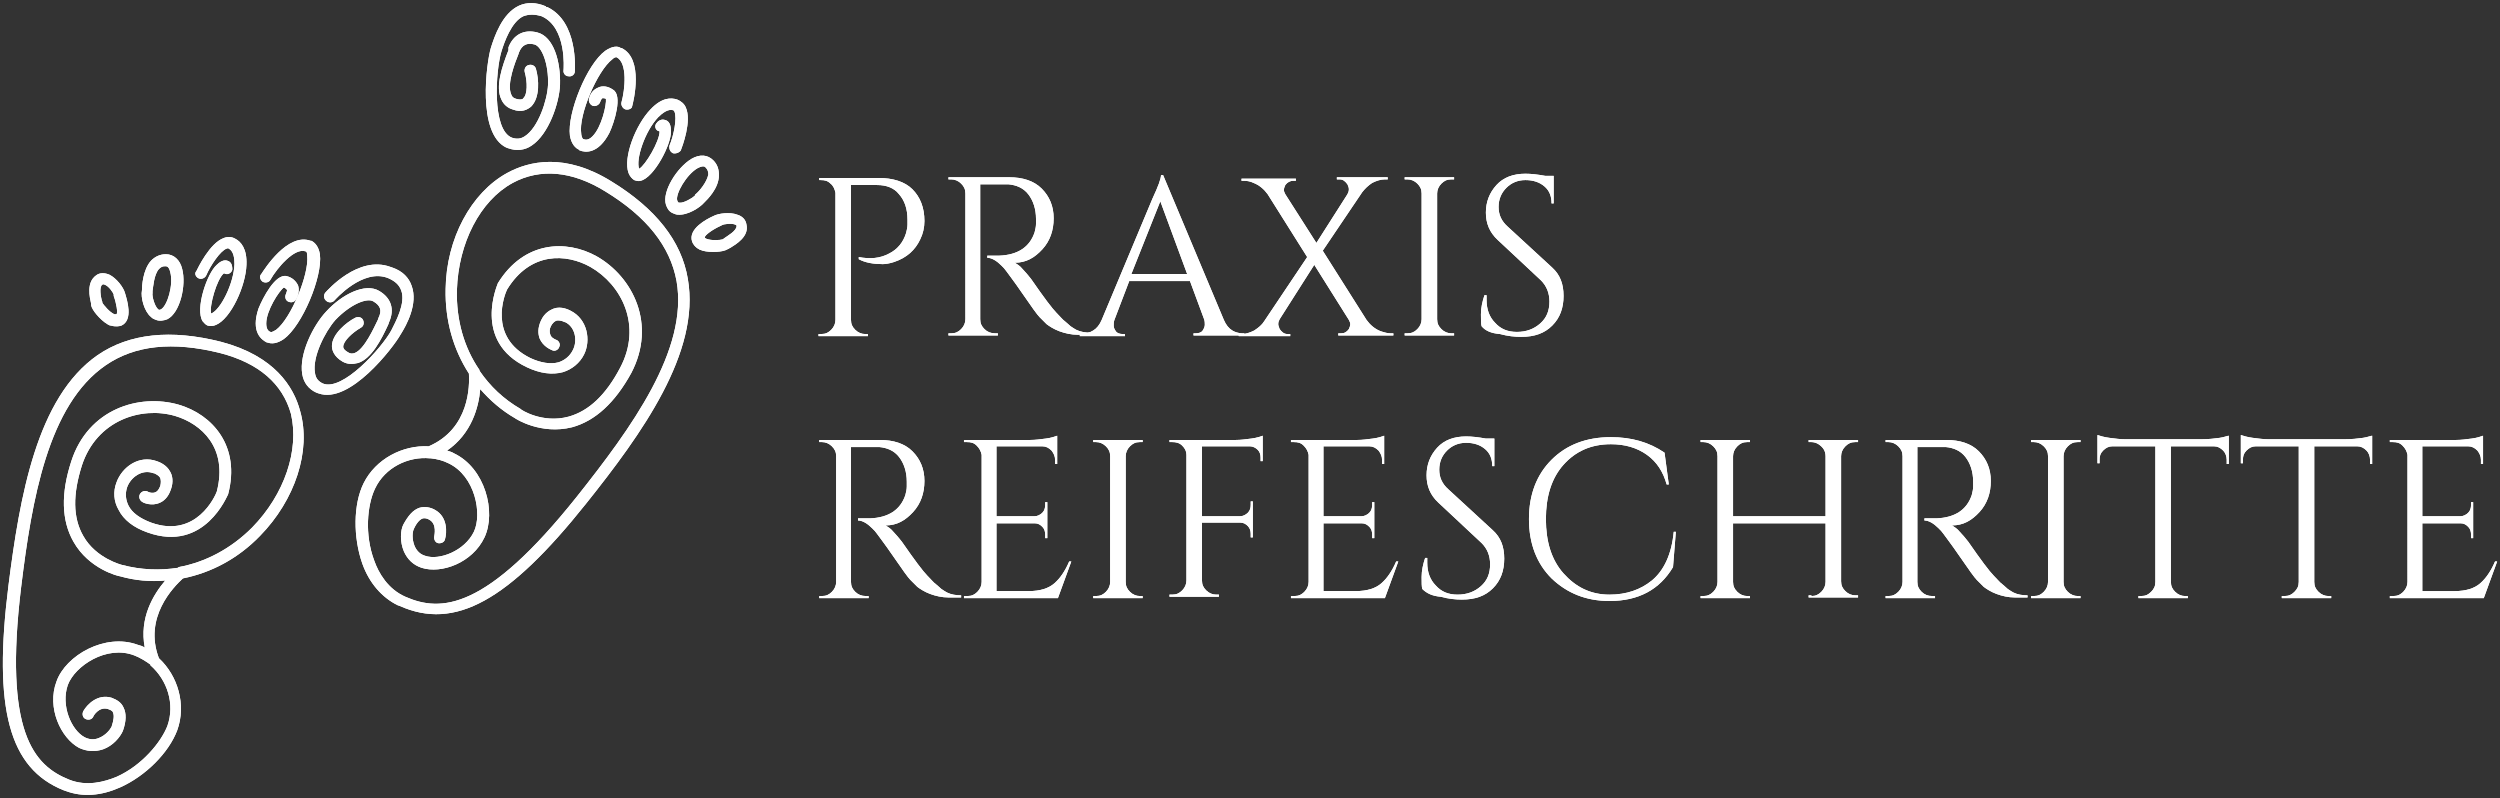 <?xml version="1.0" encoding="utf-8"?>
<!-- Generator: Adobe Illustrator 25.2.0, SVG Export Plug-In . SVG Version: 6.00 Build 0)  -->
<svg version="1.1" id="Ebene_1" xmlns="http://www.w3.org/2000/svg" xmlns:xlink="http://www.w3.org/1999/xlink" x="0px" y="0px"
	 viewBox="0 0 354 113" style="enable-background:new 0 0 354 113;" xml:space="preserve">
<rect x="0" y="0" width="354" height="113" fill="#333333" stroke="none"/>
<style type="text/css">
	.st0{fill:#F6901E;}
	.st1{opacity:0.51;}
	.st2{fill:#990000;}
	.st3{fill:none;stroke:#990000;stroke-miterlimit:10;}
	.st4{fill:#FFE8D2;}
	.st5{fill:none;stroke:#CE6700;stroke-miterlimit:10;}
	.st6{opacity:0.35;}
	.st7{fill:#FFFFFF;}
	.st8{fill:#6D0000;}
	.st9{fill:#9A7669;}
	.st10{fill:none;stroke:#333333;stroke-miterlimit:10;}
	.st11{fill:#FFC892;}
	.st12{fill-opacity:0.8;}
	.st13{fill:#559141;}
	.st14{fill:#FFFFFF;stroke:#FFFFFF;stroke-miterlimit:10;}
	.st15{fill:#2C591C;}
	.st16{fill:#15300A;}
	.st17{fill:none;stroke:#FFFFFF;stroke-miterlimit:10;}
	.st18{fill:none;stroke:#5F5F5F;stroke-width:0.907;stroke-miterlimit:10;}
	.st19{fill:#CE6700;}
	.st20{fill:none;stroke:#559141;stroke-width:4;stroke-miterlimit:10;}
	.st21{fill-opacity:0.5;}
	.st22{fill:#333333;}
</style>
<g>
	<g>
		<g>
			<g>
				<path class="st7" d="M130.9,31.3c0,0.9-0.2,1.8-0.6,2.6c-0.7,1.5-1.9,2.6-3.7,3.2c-0.6,0.2-1.2,0.3-1.6,0.3
					c-1.3,0-2.5-0.2-3.4-0.7v-0.3c1.6,0.3,3,0.2,4.3-0.5c1.2-0.6,2-1.6,2.4-2.9c0.1-0.4,0.2-0.8,0.2-1.2c0-0.4,0-0.6,0-0.7
					c0-1.5-0.4-2.7-1.2-3.6c-0.7-0.9-1.8-1.3-3.1-1.3h-3.7v19.1c0,0.6,0.2,1,0.6,1.4c0.4,0.4,0.9,0.6,1.4,0.6h0.4v0.3h-7v-0.3h0.4
					c0.6,0,1-0.2,1.4-0.6c0.4-0.4,0.6-0.9,0.6-1.4V27.3c-0.1-0.5-0.3-1-0.7-1.3c-0.4-0.4-0.8-0.5-1.4-0.5H116l0-0.3h8.4
					c2,0,3.7,0.5,4.8,1.6C130.3,27.9,130.9,29.4,130.9,31.3z"/>
				<path class="st7" d="M140.8,26.1h-2v19.1c0,0.6,0.2,1,0.6,1.4c0.4,0.4,0.9,0.6,1.5,0.6h0.4l0,0.3h-7v-0.3h0.4
					c0.6,0,1-0.2,1.4-0.6c0.4-0.4,0.6-0.9,0.6-1.4V27.4c0-0.6-0.2-1-0.6-1.4c-0.4-0.4-0.9-0.6-1.4-0.6h-0.4v-0.3h8.6
					c1.9,0,3.5,0.5,4.6,1.6c1.1,1.1,1.7,2.5,1.7,4.2c0,1.7-0.5,3.2-1.6,4.4c-1.1,1.2-2.3,1.9-3.9,1.9c0.3,0.2,0.7,0.4,1.1,0.9
					c0.4,0.4,0.8,0.9,1.2,1.4c1.8,2.6,3,4.2,3.6,4.8c0.6,0.6,0.9,1,1.2,1.2c0.2,0.2,0.5,0.4,0.8,0.7c0.3,0.2,0.6,0.4,0.8,0.5
					c0.6,0.3,1.3,0.4,2,0.4v0.3h-1.8c-0.9,0-1.8-0.2-2.6-0.5c-0.8-0.3-1.4-0.7-1.8-1c-0.4-0.4-0.7-0.7-1-1c-0.3-0.3-1.1-1.4-2.4-3.3
					c-1.3-1.9-2.1-2.9-2.3-3.2c-0.2-0.3-0.4-0.5-0.7-0.8c-0.7-0.7-1.4-1.1-2-1.1v-0.3c0.2,0,0.4,0,0.7,0c0.3,0,0.6,0,1,0
					c2.6-0.1,4.3-1.2,5-3.3c0.1-0.4,0.2-0.8,0.2-1.2c0-0.4,0-0.6,0-0.7c0-1.4-0.4-2.6-1.1-3.5s-1.7-1.3-2.8-1.4
					C142.2,26.1,141.6,26.1,140.8,26.1z"/>
				<path class="st7" d="M175.9,47.2h0.3v0.3H169v-0.3h0.3c0.4,0,0.8-0.1,1-0.4c0.2-0.3,0.3-0.6,0.3-0.8c0-0.3,0-0.5-0.1-0.8l-2-5.4
					h-8.6l-2.1,5.5c-0.1,0.3-0.1,0.5-0.1,0.8s0.1,0.5,0.3,0.8c0.2,0.3,0.6,0.4,1,0.4h0.3v0.3h-6.4v-0.3h0.3c0.5,0,1.1-0.2,1.6-0.5
					c0.5-0.3,0.9-0.8,1.2-1.5l7.2-17.2c0.8-1.7,1.2-2.8,1.2-3.3h0.3l8.6,20.5c0.3,0.7,0.7,1.2,1.2,1.5
					C174.8,47,175.4,47.2,175.9,47.2z M160.2,38.8h7.9l-3.8-10.3L160.2,38.8z"/>
				<path class="st7" d="M196.9,47.2h0.4v0.3h-7.8v-0.3h0.4c0.5,0,0.8-0.2,1.1-0.6c0.1-0.2,0.2-0.5,0.2-0.7s-0.1-0.4-0.2-0.6
					l-4.9-7.8l-4.9,7.7c-0.1,0.2-0.2,0.4-0.2,0.7c0,0.2,0.1,0.4,0.2,0.7c0.3,0.4,0.6,0.7,1.1,0.7h0.4v0.3h-7.3v-0.3h0.4
					c0.6,0,1.2-0.2,1.8-0.5c0.6-0.4,1.1-0.8,1.4-1.3l6.1-9.1l-5.6-8.9c-0.5-0.7-1.2-1.3-2-1.6c-0.4-0.2-0.9-0.3-1.3-0.3h-0.4v-0.3
					h7.7v0.3h-0.4c-0.4,0-0.8,0.2-1.1,0.6c-0.1,0.2-0.2,0.5-0.2,0.7c0,0.2,0.1,0.4,0.2,0.6l4.4,6.9l4.4-6.9c0.1-0.2,0.2-0.4,0.2-0.7
					s-0.1-0.4-0.2-0.7c-0.3-0.4-0.6-0.7-1.1-0.7h-0.4v-0.3h7.2v0.3h-0.4c-0.6,0-1.2,0.2-1.8,0.5c-0.6,0.4-1,0.8-1.4,1.3l-5.6,8.3
					l6.2,9.8c0.5,0.7,1.2,1.3,2,1.6C196.1,47.1,196.5,47.2,196.9,47.2z"/>
				<path class="st7" d="M199.3,47.2c0.6,0,1-0.2,1.4-0.6c0.4-0.4,0.6-0.9,0.6-1.4V27.4c0-0.6-0.2-1-0.6-1.4s-0.9-0.6-1.4-0.6h-0.4
					v-0.3h7v0.3h-0.4c-0.6,0-1,0.2-1.4,0.6s-0.6,0.9-0.6,1.4v17.8c0,0.6,0.2,1,0.6,1.4c0.4,0.4,0.9,0.6,1.4,0.6h0.4v0.3h-7v-0.3
					H199.3z"/>
				<path class="st7" d="M209.8,46.2c-0.1-0.3-0.1-0.9-0.1-1.7c0-0.9,0.2-1.8,0.5-2.7h0.3c0,0.2,0,0.5,0,0.7c0,1.3,0.4,2.4,1.2,3.2
					c0.8,0.9,1.8,1.3,3.1,1.3c1.3,0,2.4-0.4,3.3-1.2c0.9-0.8,1.3-1.8,1.3-3.1c0-1.2-0.4-2.2-1.2-3l-6.1-5.7
					c-1.2-1.1-1.7-2.4-1.7-3.9s0.5-2.8,1.5-3.9c1-1.1,2.4-1.6,4.1-1.6c0.8,0,1.7,0.1,2.8,0.3h1.2v3.9h-0.3c0-1-0.3-1.8-1-2.4
					c-0.7-0.6-1.6-0.9-2.7-0.9s-2,0.4-2.7,1.1s-1.1,1.6-1.1,2.7s0.4,2,1.3,2.8l6.3,5.8c1.1,1,1.6,2.3,1.6,4c0,1.7-0.5,3.1-1.6,4.2
					c-1.1,1.1-2.5,1.6-4.4,1.6c-0.9,0-1.9-0.1-3-0.4C211.1,47.2,210.3,46.8,209.8,46.2z"/>
			</g>
			<g>
				<path class="st7" d="M122.5,63.3h-2v19.1c0,0.6,0.2,1,0.6,1.4c0.4,0.4,0.9,0.6,1.5,0.6h0.4l0,0.3h-7v-0.3h0.4
					c0.6,0,1-0.2,1.4-0.6c0.4-0.4,0.6-0.9,0.6-1.4V64.6c0-0.6-0.2-1-0.6-1.4c-0.4-0.4-0.9-0.6-1.4-0.6h-0.4v-0.3h8.6
					c1.9,0,3.5,0.5,4.6,1.6c1.1,1.1,1.7,2.5,1.7,4.2c0,1.7-0.5,3.2-1.6,4.4c-1.1,1.2-2.3,1.9-3.9,1.9c0.3,0.2,0.7,0.4,1.1,0.9
					c0.4,0.4,0.8,0.9,1.2,1.4c1.8,2.6,3,4.2,3.6,4.8c0.6,0.6,0.9,1,1.2,1.2c0.2,0.2,0.5,0.4,0.8,0.7c0.3,0.2,0.6,0.4,0.8,0.5
					c0.6,0.3,1.3,0.4,2,0.4v0.3h-1.8c-0.9,0-1.8-0.2-2.6-0.5c-0.8-0.3-1.4-0.7-1.8-1c-0.4-0.4-0.7-0.7-1-1c-0.3-0.3-1.1-1.4-2.4-3.3
					c-1.3-1.9-2.1-2.9-2.3-3.2c-0.2-0.3-0.4-0.5-0.7-0.8c-0.7-0.7-1.4-1.1-2-1.1v-0.3c0.2,0,0.4,0,0.7,0s0.6,0,1,0
					c2.6-0.1,4.3-1.2,5-3.3c0.1-0.4,0.2-0.8,0.2-1.2s0-0.6,0-0.7c0-1.4-0.4-2.6-1.1-3.5c-0.7-0.9-1.7-1.3-2.8-1.4
					C123.9,63.3,123.3,63.3,122.5,63.3z"/>
				<path class="st7" d="M137,84.4c0.6,0,1-0.2,1.4-0.6c0.4-0.4,0.6-0.9,0.6-1.4V64.4c-0.1-0.5-0.3-0.9-0.7-1.3
					c-0.4-0.4-0.8-0.5-1.4-0.5h-0.4l0-0.3h9.4c0.7,0,1.4-0.1,2.2-0.2c0.8-0.1,1.3-0.3,1.6-0.4v4h-0.3v-0.6c0-0.5-0.2-0.9-0.5-1.3
					c-0.4-0.4-0.8-0.6-1.3-0.6h-6.5v9.9h5.4c0.4,0,0.8-0.2,1.1-0.5c0.3-0.3,0.4-0.7,0.4-1.1v-0.4h0.3v5.1h-0.3v-0.5
					c0-0.4-0.1-0.8-0.4-1.1s-0.6-0.5-1.1-0.5h-5.4v9.6h4.6c1.6,0,2.8-0.4,3.6-1.1c0.8-0.7,1.5-1.7,2.1-3.1h0.3l-1.9,5.2h-13.3v-0.3
					H137z"/>
				<path class="st7" d="M155.2,84.4c0.6,0,1-0.2,1.4-0.6c0.4-0.4,0.6-0.9,0.6-1.4V64.6c0-0.6-0.2-1-0.6-1.4s-0.9-0.6-1.4-0.6h-0.4
					v-0.3h7v0.3h-0.4c-0.6,0-1,0.2-1.4,0.6c-0.4,0.4-0.6,0.9-0.6,1.4v17.8c0,0.6,0.2,1,0.6,1.4c0.4,0.4,0.9,0.6,1.4,0.6h0.4v0.3h-7
					v-0.3H155.2z"/>
				<path class="st7" d="M178.8,62.6v2.7h-0.3v-0.5c0-0.4-0.1-0.8-0.4-1.1c-0.3-0.3-0.7-0.5-1.1-0.5h-6.8v9.9h5.4
					c0.4,0,0.8-0.2,1.1-0.5c0.3-0.3,0.4-0.7,0.4-1.1v-0.5h0.3v5.1h-0.3v-0.5c0-0.4-0.1-0.8-0.4-1.1s-0.6-0.5-1.1-0.5h-5.4v8.2
					c0,0.6,0.2,1,0.6,1.4c0.4,0.4,0.9,0.6,1.4,0.6h0.4v0.3h-7v-0.3h0.4c0.6,0,1-0.2,1.4-0.6c0.4-0.4,0.6-0.9,0.6-1.4V64.4
					c0-0.5-0.2-0.9-0.6-1.3c-0.4-0.4-0.9-0.5-1.4-0.5h-0.4l0-0.3h9.4c0.7,0,1.4-0.1,2.2-0.2c0.8-0.1,1.3-0.3,1.6-0.4V62.6z"/>
				<path class="st7" d="M183.3,84.4c0.6,0,1-0.2,1.4-0.6c0.4-0.4,0.6-0.9,0.6-1.4V64.4c-0.1-0.5-0.3-0.9-0.7-1.3
					c-0.4-0.4-0.8-0.5-1.4-0.5h-0.4l0-0.3h9.4c0.7,0,1.4-0.1,2.2-0.2c0.8-0.1,1.3-0.3,1.6-0.4v4h-0.3v-0.6c0-0.5-0.2-0.9-0.5-1.3
					c-0.4-0.4-0.8-0.6-1.3-0.6h-6.5v9.9h5.4c0.4,0,0.8-0.2,1.1-0.5c0.3-0.3,0.4-0.7,0.4-1.1v-0.4h0.3v5.1h-0.3v-0.5
					c0-0.4-0.1-0.8-0.4-1.1s-0.6-0.5-1.1-0.5h-5.4v9.6h4.6c1.6,0,2.8-0.4,3.6-1.1c0.8-0.7,1.5-1.7,2.1-3.1h0.3l-1.9,5.2h-13.3v-0.3
					H183.3z"/>
				<path class="st7" d="M201.4,83.4c-0.1-0.3-0.1-0.9-0.1-1.7c0-0.9,0.2-1.8,0.5-2.7h0.3c0,0.2,0,0.5,0,0.7c0,1.3,0.4,2.4,1.2,3.2
					c0.8,0.9,1.8,1.3,3.1,1.3c1.3,0,2.4-0.4,3.3-1.2c0.9-0.8,1.3-1.8,1.3-3.1c0-1.2-0.4-2.2-1.2-3l-6.1-5.7
					c-1.2-1.1-1.7-2.4-1.7-3.9s0.5-2.8,1.5-3.9c1-1.1,2.4-1.6,4.1-1.6c0.8,0,1.7,0.1,2.8,0.3h1.2v3.9h-0.3c0-1-0.3-1.8-1-2.4
					c-0.7-0.6-1.6-0.9-2.7-0.9c-1.1,0-2,0.4-2.7,1.1c-0.7,0.7-1.1,1.6-1.1,2.7s0.4,2,1.3,2.8l6.3,5.8c1.1,1,1.6,2.3,1.6,4
					c0,1.7-0.5,3.1-1.6,4.2c-1.1,1.1-2.5,1.6-4.4,1.6c-0.9,0-1.9-0.1-3-0.4C202.8,84.4,202,84,201.4,83.4z"/>
				<path class="st7" d="M219.7,81.9c-2.1-2.1-3.2-4.9-3.2-8.4s1.1-6.3,3.2-8.4c2.1-2.1,4.9-3.2,8.4-3.2c2.9,0,5.4,0.7,7.6,2.2
					l0.6,4.5h-0.3c-0.5-1.8-1.4-3.2-2.8-4.2c-1.4-1-3.1-1.5-5.1-1.5c-2.8,0-5,1-6.7,2.9c-1.7,1.9-2.5,4.5-2.5,7.7
					c0,3.2,0.8,5.8,2.5,7.7s3.8,3,6.5,3c2.4,0,4.4-0.7,6-2c1.7-1.4,2.8-3.7,3.1-6.9h0.3l-0.4,5c-1.9,3.2-4.9,4.8-9,4.8
					C224.6,85.1,221.9,84,219.7,81.9z"/>
				<path class="st7" d="M256.5,84.4c0.6,0,1-0.2,1.4-0.6c0.4-0.4,0.6-0.9,0.6-1.4v-8.3h-13.1v8.3c0,0.6,0.2,1,0.6,1.4
					c0.4,0.4,0.9,0.6,1.4,0.6h0.4v0.3h-7v-0.3h0.4c0.6,0,1-0.2,1.4-0.6c0.4-0.4,0.6-0.9,0.6-1.4V64.6c0-0.6-0.2-1-0.6-1.4
					s-0.9-0.6-1.4-0.6h-0.4v-0.3h7v0.3h-0.4c-0.6,0-1,0.2-1.4,0.6c-0.4,0.4-0.6,0.9-0.6,1.4v8.5h13.1v-8.5c0-0.8-0.4-1.3-1-1.7
					c-0.3-0.2-0.7-0.3-1-0.3h-0.4v-0.3h7v0.3h-0.4c-0.6,0-1,0.2-1.4,0.6c-0.4,0.4-0.6,0.9-0.6,1.4v17.7c0,0.6,0.2,1,0.6,1.4
					c0.4,0.4,0.9,0.6,1.4,0.6h0.4v0.3h-7v-0.3H256.5z"/>
				<path class="st7" d="M273.5,63.3h-2v19.1c0,0.6,0.2,1,0.6,1.4c0.4,0.4,0.9,0.6,1.5,0.6h0.4l0,0.3h-7v-0.3h0.4
					c0.6,0,1-0.2,1.4-0.6c0.4-0.4,0.6-0.9,0.6-1.4V64.6c0-0.6-0.2-1-0.6-1.4c-0.4-0.4-0.9-0.6-1.4-0.6h-0.4v-0.3h8.6
					c1.9,0,3.5,0.5,4.6,1.6c1.1,1.1,1.7,2.5,1.7,4.2c0,1.7-0.5,3.2-1.6,4.4c-1.1,1.2-2.3,1.9-3.9,1.9c0.3,0.2,0.7,0.4,1.1,0.9
					c0.4,0.4,0.8,0.9,1.2,1.4c1.8,2.6,3,4.2,3.6,4.8c0.6,0.6,0.9,1,1.2,1.2c0.2,0.2,0.5,0.4,0.8,0.7c0.3,0.2,0.6,0.4,0.8,0.5
					c0.6,0.3,1.3,0.4,2,0.4v0.3h-1.8c-0.9,0-1.8-0.2-2.6-0.5c-0.8-0.3-1.4-0.7-1.8-1c-0.4-0.4-0.7-0.7-1-1c-0.3-0.3-1.1-1.4-2.4-3.3
					c-1.3-1.9-2.1-2.9-2.3-3.2c-0.2-0.3-0.4-0.5-0.7-0.8c-0.7-0.7-1.4-1.1-2-1.1v-0.3c0.2,0,0.4,0,0.7,0s0.6,0,1,0
					c2.6-0.1,4.3-1.2,5-3.3c0.1-0.4,0.2-0.8,0.2-1.2s0-0.6,0-0.7c0-1.4-0.4-2.6-1.1-3.5c-0.7-0.9-1.7-1.3-2.8-1.4
					C274.9,63.3,274.3,63.3,273.5,63.3z"/>
				<path class="st7" d="M288,84.4c0.6,0,1-0.2,1.4-0.6c0.4-0.4,0.6-0.9,0.6-1.4V64.6c0-0.6-0.2-1-0.6-1.4s-0.9-0.6-1.4-0.6h-0.4
					v-0.3h7v0.3h-0.4c-0.6,0-1,0.2-1.4,0.6c-0.4,0.4-0.6,0.9-0.6,1.4v17.8c0,0.6,0.2,1,0.6,1.4c0.4,0.4,0.9,0.6,1.4,0.6h0.4v0.3h-7
					v-0.3H288z"/>
				<path class="st7" d="M315.3,65.1c0-0.5-0.2-1-0.5-1.3c-0.4-0.4-0.8-0.6-1.3-0.6h-6.1v19.2c0,0.6,0.2,1,0.6,1.4
					c0.4,0.4,0.9,0.6,1.4,0.6h0.4v0.3h-7v-0.3h0.4c0.6,0,1-0.2,1.4-0.6c0.4-0.4,0.6-0.8,0.6-1.4V63.2h-6.1c-0.5,0-0.9,0.2-1.3,0.6
					c-0.4,0.4-0.5,0.8-0.5,1.3v0.5l-0.3,0v-4c0.3,0.1,0.9,0.3,1.7,0.4c0.8,0.1,1.5,0.2,2.2,0.2h10.8c1,0,1.9-0.1,2.6-0.2
					s1.1-0.3,1.3-0.3v4l-0.3,0V65.1z"/>
				<path class="st7" d="M335.6,65.1c0-0.5-0.2-1-0.5-1.3c-0.4-0.4-0.8-0.6-1.3-0.6h-6.1v19.2c0,0.6,0.2,1,0.6,1.4
					c0.4,0.4,0.9,0.6,1.4,0.6h0.4v0.3h-7v-0.3h0.4c0.6,0,1-0.2,1.4-0.6c0.4-0.4,0.6-0.8,0.6-1.4V63.2h-6.1c-0.5,0-0.9,0.2-1.3,0.6
					c-0.4,0.4-0.5,0.8-0.5,1.3v0.5l-0.3,0v-4c0.3,0.1,0.9,0.3,1.7,0.4c0.8,0.1,1.5,0.2,2.2,0.2h10.8c1,0,1.9-0.1,2.6-0.2
					s1.1-0.3,1.3-0.3v4l-0.3,0V65.1z"/>
				<path class="st7" d="M338.9,84.4c0.6,0,1-0.2,1.4-0.6c0.4-0.4,0.6-0.9,0.6-1.4V64.4c-0.1-0.5-0.3-0.9-0.7-1.3
					c-0.4-0.4-0.8-0.5-1.4-0.5h-0.4l0-0.3h9.4c0.7,0,1.4-0.1,2.2-0.2c0.8-0.1,1.3-0.3,1.6-0.4v4h-0.3v-0.6c0-0.5-0.2-0.9-0.5-1.3
					c-0.4-0.4-0.8-0.6-1.3-0.6H343v9.9h5.4c0.4,0,0.8-0.2,1.1-0.5c0.3-0.3,0.4-0.7,0.4-1.1v-0.4h0.3v5.1h-0.3v-0.5
					c0-0.4-0.1-0.8-0.4-1.1s-0.6-0.5-1.1-0.5H343v9.6h4.6c1.6,0,2.8-0.4,3.6-1.1c0.8-0.7,1.5-1.7,2.1-3.1h0.3l-1.9,5.2h-13.3v-0.3
					H338.9z"/>
			</g>
		</g>
		<g>
			<path class="st7" d="M31.3,48.4c-7.1-1.8-13-1.2-17.5,1.9C5.2,56.3,2.8,70.3,1.2,82.9c-2.2,17.5,0.1,25.9,7.8,29
				c0.1,0,0.2,0.1,0.3,0.1c2.4,0.9,5,0.7,7.7-0.5c3.6-1.6,6.9-4.9,8.1-8.1c1.3-3.6,0.1-7.7-2.6-10.2c-2.2-5.8,2.1-10.1,3.4-11.3
				c4-0.8,7.8-2.8,10.9-6c5-5.1,7.3-12.1,5.7-17.7C41.6,54.8,38.9,50.4,31.3,48.4z M35.7,74.7c-3,3-6.6,4.9-10.4,5.6l0,0
				c0,0,0,0-0.1,0.1c-2.6,0.4-5.2,0.3-7.9-0.4c0,0-3.7-0.9-5.5-4.1c-1.5-2.6-1.5-5.9-0.2-10c2.1-6.4,8.4-8.4,13.2-7
				c3.7,1.1,7.5,4.5,5.9,10.7c-0.2,0.6-2.9,6.7-9.3,4.4c-1.6-0.6-2.7-1.4-3.2-2.4c-0.4-0.8-0.5-1.7-0.2-2.6c0.5-1.4,2.1-2.6,3.7-2
				l0.1,0c0.2,0.1,0.7,0.3,0.9,0.7c0.1,0.3,0.1,0.7,0,1.1c-0.2,0.5-0.4,0.8-0.7,0.9c-0.4,0.2-1,0-1.1-0.1c-0.4-0.2-0.9,0-1.1,0.4
				c-0.2,0.4,0,0.9,0.4,1.1c0.1,0.1,1.3,0.6,2.4,0.1c0.5-0.2,1.2-0.7,1.6-1.9c0.4-1.1,0.2-2-0.1-2.5c-0.5-1-1.6-1.4-1.9-1.5
				c-2.5-0.9-4.9,0.8-5.7,3c-0.5,1.3-0.4,2.7,0.3,3.9c0.7,1.4,2.1,2.5,4.1,3.2c8.1,2.9,11.3-5.3,11.4-5.4l0,0l0,0
				c1.8-6.8-2.2-11.3-7-12.7c-5.6-1.6-12.8,0.6-15.2,8c-1.5,4.6-1.4,8.4,0.3,11.4c2.2,3.9,6.4,4.9,6.6,4.9c2.1,0.6,4.3,0.8,6.4,0.6
				c-1.7,2-3.7,5.3-2.9,9.5c-0.3-0.2-0.6-0.3-1-0.4c-4.6-1.7-10.2,1.5-11.5,5.2c-1.4,3.7,0.6,8,3.2,9.4c1.1,0.5,2.2,0.6,3.4,0.2
				c1.4-0.5,2.4-1.7,2.8-2.6c0.5-1.4,0.5-2.5,0.1-3.3c-0.3-0.7-0.9-1.1-1.7-1.4c-2-0.6-3.5,1-4,1.9c-0.2,0.4-0.1,0.9,0.3,1.1
				c0.4,0.2,0.9,0.1,1.1-0.3c0-0.1,0.8-1.5,2.1-1.1c0.6,0.2,0.7,0.4,0.7,0.5c0.2,0.4,0.1,1.1-0.2,2c-0.2,0.4-0.8,1.2-1.8,1.6
				c-0.7,0.3-1.4,0.2-2-0.1c-1.9-1-3.4-4.5-2.4-7.4c1-2.7,5.5-5.7,9.4-4.2c0.8,0.3,1.6,0.8,2.3,1.3c0,0,0,0.1,0,0.1l0,0
				c2.4,2.1,3.5,5.5,2.4,8.6c-0.9,2.3-3.6,5.6-7.2,7.2c-1.7,0.7-4.2,1.4-6.7,0.4c-5-2-9.3-6.7-6.8-27.3c1.5-12.3,3.8-25.8,12-31.4
				c4.1-2.8,9.4-3.4,16.2-1.7c5.4,1.4,8.8,4.3,10,8.6C42.4,63.7,40.3,70,35.7,74.7z"/>
			<path class="st7" d="M58.3,40.5c-0.4-1.2-1.3-2.1-2.7-2.6c-0.1,0-0.2-0.1-0.3-0.1c-4.6-1.7-9,3.4-9.2,3.6
				c-0.3,0.3-0.3,0.9,0.1,1.2c0.3,0.3,0.9,0.3,1.2-0.1c0,0,4-4.6,7.6-3.1c0.9,0.4,1.5,0.9,1.8,1.7c0.7,1.8-0.8,4.5-1.4,5.7
				c-1.3,2.4-6.9,8.7-9.7,7.5c-0.6-0.3-1-0.7-1.1-1.5c-0.4-2.2,1.4-5.8,2.9-7.5c2.1-2.2,4.5-3.2,5.4-2.6c1,0.6,1.2,1.3,0.7,2.3
				l-0.1,0.3c-0.5,1-1.9,4.2-3.3,4.7c-0.3,0.1-0.6,0.1-0.9-0.1c-0.7-0.4-0.7-0.7-0.7-0.8c0-0.8,1.3-2,2.5-2.7
				c0.4-0.2,0.5-0.7,0.3-1.1c-0.2-0.4-0.7-0.5-1.1-0.3C49.1,45.6,47,47.3,47,49c0,0.6,0.3,1.5,1.5,2.2c0.7,0.4,1.4,0.4,2.2,0.2
				c1.9-0.6,3.3-3.3,4.3-5.5l0.1-0.3c0.8-1.8,0.3-3.4-1.4-4.4c-2-1.2-5.3,0.5-7.5,2.9c-1.8,1.9-3.9,6-3.4,8.9c0.2,1.2,0.9,2.1,2,2.6
				c0.1,0,0.2,0.1,0.3,0.1c4.4,1.6,10.6-6.5,11.6-8.3C57.6,46,59.2,43,58.3,40.5z"/>
			<path class="st7" d="M37.2,39.9c0.4,0.2,0.9,0.1,1.1-0.3c0.9-1.6,3.4-4.6,5-4c0,0,0,0,0,0c0.1,0,0.2,0.2,0.2,0.6
				c0.3,2.6-2.3,8.9-4.4,10.5c-0.2,0.1-0.6,0.4-0.8,0.3c0,0,0,0,0,0c-0.3-0.1-0.6-0.4-0.6-1.2c0-1.8,1.8-4.6,2.5-5.1
				c0.2,0.1,0.3,0.2,0.4,0.3c0.1,0.1,0,0.3-0.1,0.6c-0.2,0.4-0.1,0.9,0.3,1.1c0.4,0.2,0.9,0.1,1.1-0.3c0.4-0.7,0.5-1.4,0.3-2
				c-0.3-0.6-0.8-1.1-1.6-1.3c-1.6-0.4-3.4,3.1-4,4.6c-1.1,3.3,0.4,4.4,1.2,4.8c0,0,0.1,0,0.1,0c0.5,0.2,1.3,0.2,2.3-0.5
				c2.6-1.9,5.5-8.8,5.1-12c-0.2-1.2-0.8-1.7-1.2-1.9c0,0-0.1,0-0.1,0c-3.3-1.2-6.6,4.1-7,4.7C36.7,39.1,36.8,39.6,37.2,39.9z"/>
			<path class="st7" d="M28.1,39.4c0.4,0.2,0.9,0,1.1-0.4c0.6-1.4,2-3.5,2.9-3.8c0.2-0.1,0.3,0,0.3,0c0.7,0.4,0.8,1.4,0.8,2.2
				c-0.1,2.8-2,6.5-3.3,7c-0.3-1,0.8-4.9,1.8-5.7c0.1,0,0.2,0.1,0.3,0.1c0.4,0.1,0.9-0.3,0.9-0.7c0-0.4-0.1-0.9-0.5-1.1
				c-0.7-0.4-1.4,0.2-1.7,0.5c-1.4,1.2-3.1,6.3-2,8c0.2,0.2,0.4,0.5,0.7,0.6c0.3,0.1,0.8,0.1,1.2-0.1c2.1-0.9,4.2-5.5,4.3-8.5
				c0.1-2.3-0.8-3.3-1.6-3.7c-0.5-0.3-1.1-0.3-1.6-0.1c-2,0.7-3.7,4.3-3.9,4.7C27.5,38.7,27.7,39.2,28.1,39.4z"/>
			<path class="st7" d="M21.4,44.9c0.2,0.2,0.4,0.3,0.7,0.4c0.5,0.2,1.1,0.1,1.6-0.1c1.8-0.9,2.7-4.8,2.1-7.1
				c-0.3-1.3-1.2-2.1-2.3-2.1c-0.8,0-1.5,0.3-2.1,0.9c-1.2,1.3-1.3,3.7-1.3,4.2C19.9,42.1,20.4,44.1,21.4,44.9z M22.5,38.1
				c0.3-0.3,0.5-0.4,0.9-0.4c0.2,0,0.5,0,0.7,0.8c0.5,1.8-0.4,4.8-1.3,5.3c-0.2,0.1-0.3,0.1-0.4,0c-0.5-0.4-0.9-1.9-0.8-2.3l0-0.1
				l0-0.2C21.7,40.6,21.8,38.9,22.5,38.1z"/>
			<path class="st7" d="M12.9,43.2c0.1,0.7,1.3,2.1,2.3,2.7c0.2,0.1,0.3,0.2,0.5,0.2c0.7,0.2,1.2,0.1,1.5,0c1.7-0.8,0.8-3.6,0.5-4.6
				c-0.2-0.8-1.2-2.1-2.2-2.6c-0.7-0.3-1.4-0.3-1.9,0.1c-1.4,1-0.9,3.1-0.7,4C12.9,43.1,12.9,43.1,12.9,43.2z M14.5,40.3
				c0,0,0.1-0.1,0.3,0c0.6,0.2,1.2,1.1,1.3,1.4l0,0.2c0.4,1.1,0.6,2.4,0.4,2.6c0,0-0.1,0-0.3,0c-0.7-0.3-1.5-1.3-1.7-1.6
				c0-0.1,0-0.2-0.1-0.4C14.3,42.1,14,40.6,14.5,40.3z"/>
		</g>
		<g>
			<path class="st7" d="M71.8,24.5c-5.1,2.8-8.6,9.3-8.7,16.4c-0.1,4.5,1.1,8.6,3.3,12c0.1,1.7,0.1,7.8-5.7,10.3
				c-3.7-0.2-7.5,1.8-9.2,5.2c-1.5,3-1.5,7.7-0.2,11.4c1,2.8,2.8,4.8,5,5.9c0.1,0,0.2,0.1,0.3,0.1C64.4,89.3,72,85.1,83,71.3
				c7.9-9.9,16.2-21.4,14.4-31.8c-0.9-5.4-4.6-10-10.8-13.8C80,21.6,74.9,22.8,71.8,24.5z M72.6,25.9c3.9-2.1,8.4-1.7,13.1,1.2
				c5.9,3.6,9.2,7.8,10.1,12.7c1.7,9.7-6.4,20.8-14.1,30.5C68.8,86.5,62.4,86.7,57.4,84.5c-2.5-1.1-3.8-3.4-4.4-5.1
				c-1.4-3.7-1-7.9,0.1-10.2c1.4-3,4.7-4.6,7.8-4.3l0,0c0,0,0.1,0,0.1,0c0.9,0.1,1.7,0.3,2.5,0.7c3.8,1.8,4.8,7.2,3.6,9.7
				c-1.3,2.7-4.9,4.1-6.9,3.4c-0.7-0.2-1.2-0.7-1.5-1.4c-0.4-1-0.3-2-0.1-2.4c0.4-0.9,0.9-1.4,1.3-1.5c0.1,0,0.4-0.1,0.9,0.2
				c1.1,0.6,0.7,2.2,0.7,2.3c-0.1,0.4,0.1,0.9,0.5,1c0.4,0.1,0.9-0.1,1-0.5c0.3-1,0.4-3.2-1.4-4.2c-0.7-0.4-1.5-0.5-2.2-0.3
				c-0.9,0.3-1.6,1.1-2.3,2.4c-0.4,0.8-0.5,2.4,0.1,3.8c0.5,1.1,1.3,1.9,2.5,2.3c2.8,0.9,7.2-0.7,8.9-4.3c1.7-3.6,0.1-9.8-4.3-11.9
				c-0.3-0.2-0.7-0.3-1-0.4c3.5-2.4,4.5-6.2,4.7-8.7c1.4,1.6,3,3,4.9,4.1c0.1,0.1,3.7,2.4,8.1,1.3c3.3-0.9,6.1-3.5,8.4-7.7
				c3.6-6.9,0.2-13.6-4.9-16.5c-4.3-2.4-10.3-2.2-14,3.8l0,0l0,0c0,0.1-3.7,8.2,4.1,11.9c1.9,0.9,3.6,1.1,5.1,0.7
				c1.3-0.4,2.4-1.3,3-2.5c1-2,0.5-5-1.9-6.2c-0.2-0.1-1.3-0.7-2.4-0.3c-0.5,0.2-1.3,0.6-1.8,1.7c-0.5,1.1-0.4,1.9-0.2,2.5
				c0.5,1.2,1.6,1.6,1.8,1.7c0.4,0.2,0.9-0.1,1-0.5c0.2-0.4-0.1-0.9-0.5-1c-0.2-0.1-0.7-0.3-0.8-0.8c-0.1-0.3-0.1-0.7,0.1-1.1
				c0.2-0.4,0.5-0.7,0.8-0.8c0.4-0.1,1,0.1,1.1,0.2l0.1,0c1.5,0.7,1.8,2.7,1.1,4c-0.4,0.8-1.1,1.4-2,1.7c-1.1,0.3-2.5,0.1-4-0.6
				c-6.1-3-3.6-9.1-3.3-9.7c3.3-5.4,8.4-5.1,11.8-3.2c4.4,2.5,7.4,8.3,4.2,14.3c-2,3.8-4.4,6.1-7.3,6.9c-3.7,1-6.8-1-6.8-1.1
				c-2.4-1.4-4.3-3.2-5.8-5.4c0,0,0-0.1,0-0.1l0,0c-2.2-3.2-3.3-7.1-3.2-11.3C64.9,34.4,68,28.4,72.6,25.9z"/>
			<path class="st7" d="M73.5,0.8c1.1-0.5,2.4-0.5,3.8,0.1C77.3,1,77.4,1,77.5,1c4.4,2.1,3.9,8.8,3.9,9.1c0,0.4-0.4,0.8-0.9,0.7
				c-0.4,0-0.8-0.4-0.7-0.9c0-0.1,0.5-6-3.1-7.6C75.7,2,74.9,2,74.1,2.3C72.4,3.1,71.4,6,71,7.3c-0.8,2.6-1.4,11.1,1.5,12.2
				c0.6,0.2,1.2,0.2,1.8-0.2c1.9-1.2,3.2-5.1,3.3-7.3c0.1-3-0.9-5.4-1.9-5.7c-1.1-0.3-1.8,0.1-2.2,1.1l-0.1,0.3
				c-0.4,1-1.7,4.2-1,5.7c0.1,0.3,0.3,0.5,0.7,0.6c0.7,0.2,1,0,1-0.1c0.6-0.5,0.6-2.3,0.2-3.7c-0.1-0.4,0.1-0.9,0.6-1
				c0.4-0.1,0.9,0.1,1,0.6c0.4,1.4,0.6,4-0.7,5.3c-0.5,0.4-1.3,0.9-2.6,0.4c-0.7-0.2-1.3-0.7-1.6-1.4c-0.9-1.8,0.1-4.7,1-7L72,6.7
				c0.7-1.8,2.2-2.6,4.1-2.1c2.3,0.6,3.3,4.1,3.2,7.4c-0.1,2.6-1.6,7-4,8.6c-1,0.7-2.2,0.8-3.3,0.4c-0.1,0-0.2-0.1-0.3-0.1
				c-4.2-2-2.8-12.1-2.2-14.1C70,5.2,71.1,1.9,73.5,0.8z"/>
			<path class="st7" d="M88.6,15.5c-0.4-0.1-0.7-0.6-0.6-1c0.5-1.8,0.9-5.6-0.7-6.4c0,0,0,0,0,0c-0.1,0-0.3,0-0.6,0.3
				c-2.1,1.6-4.8,7.9-4.4,10.5c0,0.2,0.1,0.7,0.3,0.8c0,0,0,0,0,0c0.3,0.1,0.7,0.2,1.3-0.4c1.3-1.3,2-4.5,1.9-5.3
				c-0.2-0.1-0.3-0.1-0.5-0.1c-0.1,0.1-0.2,0.2-0.3,0.5c-0.1,0.4-0.6,0.7-1,0.6c-0.4-0.1-0.7-0.6-0.6-1c0.2-0.8,0.6-1.3,1.3-1.6
				c0.6-0.3,1.4-0.2,2.1,0.3c1.4,0.8,0.2,4.6-0.5,6.1c-1.6,3.1-3.5,2.8-4.2,2.5c0,0-0.1,0-0.1-0.1c-0.5-0.2-1.1-0.8-1.3-2
				c-0.4-3.2,2.4-10.1,5-12c1-0.7,1.8-0.7,2.2-0.4c0,0,0.1,0,0.1,0c3.2,1.5,1.7,7.6,1.5,8.3C89.5,15.3,89.1,15.6,88.6,15.5z"/>
			<path class="st7" d="M95.3,21.7c-0.4-0.2-0.6-0.6-0.5-1.1c0.6-1.4,1.1-3.9,0.7-4.8c-0.1-0.2-0.2-0.2-0.2-0.2
				c-0.7-0.2-1.5,0.4-2.1,1c-1.9,2-3.2,6-2.7,7.3c0.9-0.5,2.9-3.9,2.9-5.3c-0.1,0-0.2-0.1-0.3-0.1c-0.4-0.3-0.4-0.8-0.1-1.1
				c0.2-0.3,0.7-0.6,1.2-0.4c0.8,0.2,0.8,1.2,0.8,1.6c0.1,1.8-2.4,6.6-4.3,7c-0.3,0.1-0.6,0-0.9-0.1c-0.3-0.2-0.6-0.5-0.8-1
				c-0.8-2.2,1-6.8,3.1-9c1.6-1.7,2.9-1.7,3.8-1.4c0.5,0.2,1,0.6,1.2,1.1c0.9,1.9-0.5,5.6-0.7,6.1C96.2,21.6,95.7,21.8,95.3,21.7z"
				/>
			<path class="st7" d="M99.7,28.7c0.4-0.4,2.1-2,2.1-3.9c0-0.8-0.2-1.5-0.8-2.1c-0.8-0.8-1.9-0.9-3.1-0.2c-2,1.2-4.2,4.6-3.6,6.5
				c0.2,0.6,0.5,1,1,1.2c0.2,0.1,0.5,0.2,0.7,0.2C97.4,30.5,99.1,29.4,99.7,28.7z M98.5,27.5l-0.1,0.1l0,0.1c-0.3,0.3-1.6,1.1-2.2,1
				c-0.1,0-0.2,0-0.3-0.3c-0.3-0.9,1.3-3.7,2.9-4.6c0.8-0.4,1-0.2,1.1-0.1c0.3,0.3,0.4,0.6,0.4,1C100.1,25.8,99,27.1,98.5,27.5z"/>
			<path class="st7" d="M103.4,35.1c0.8-0.5,2.7-1.6,2.3-3.3c-0.1-0.7-0.6-1.2-1.3-1.4c-1-0.4-2.7-0.2-3.4,0.2
				c-0.9,0.4-3.6,1.8-3,3.6c0.1,0.3,0.4,0.8,1,1.1c0.1,0.1,0.3,0.1,0.5,0.2c1.1,0.3,2.9,0.2,3.5-0.2
				C103.3,35.2,103.3,35.1,103.4,35.1z M102.6,33.7c-0.1,0.1-0.3,0.2-0.3,0.2c-0.3,0.1-1.6,0.2-2.3-0.1c-0.2-0.1-0.2-0.1-0.2-0.2
				c0-0.3,1.1-1.1,2.2-1.6l0.2-0.1c0.3-0.2,1.4-0.3,1.9-0.1c0.2,0.1,0.2,0.1,0.2,0.2C104.3,32.7,103,33.4,102.6,33.7z"/>
		</g>
	</g>
	<g>
		<g>
			<g>
				<path class="st7" d="M130.9,31.3c0,0.9-0.2,1.8-0.6,2.6c-0.7,1.5-1.9,2.6-3.7,3.2c-0.6,0.2-1.2,0.3-1.6,0.3
					c-1.3,0-2.5-0.2-3.4-0.7v-0.3c1.6,0.3,3,0.2,4.3-0.5c1.2-0.6,2-1.6,2.4-2.9c0.1-0.4,0.2-0.8,0.2-1.2c0-0.4,0-0.6,0-0.7
					c0-1.5-0.4-2.7-1.2-3.6c-0.7-0.9-1.8-1.3-3.1-1.3h-3.7v19.1c0,0.6,0.2,1,0.6,1.4c0.4,0.4,0.9,0.6,1.4,0.6h0.4v0.3h-7v-0.3h0.4
					c0.6,0,1-0.2,1.4-0.6c0.4-0.4,0.6-0.9,0.6-1.4V27.3c-0.1-0.5-0.3-1-0.7-1.3c-0.4-0.4-0.8-0.5-1.4-0.5H116l0-0.3h8.4
					c2,0,3.7,0.5,4.8,1.6C130.3,27.9,130.9,29.4,130.9,31.3z"/>
				<path class="st7" d="M140.8,26.1h-2v19.1c0,0.6,0.2,1,0.6,1.4c0.4,0.4,0.9,0.6,1.5,0.6h0.4l0,0.3h-7v-0.3h0.4
					c0.6,0,1-0.2,1.4-0.6c0.4-0.4,0.6-0.9,0.6-1.4V27.4c0-0.6-0.2-1-0.6-1.4c-0.4-0.4-0.9-0.6-1.4-0.6h-0.4v-0.3h8.6
					c1.9,0,3.5,0.5,4.6,1.6c1.1,1.1,1.7,2.5,1.7,4.2c0,1.7-0.5,3.2-1.6,4.4c-1.1,1.2-2.3,1.9-3.9,1.9c0.3,0.2,0.7,0.4,1.1,0.9
					c0.4,0.4,0.8,0.9,1.2,1.4c1.8,2.6,3,4.2,3.6,4.8c0.6,0.6,0.9,1,1.2,1.2c0.2,0.2,0.5,0.4,0.8,0.7c0.3,0.2,0.6,0.4,0.8,0.5
					c0.6,0.3,1.3,0.4,2,0.4v0.3h-1.8c-0.9,0-1.8-0.2-2.6-0.5c-0.8-0.3-1.4-0.7-1.8-1c-0.4-0.4-0.7-0.7-1-1c-0.3-0.3-1.1-1.4-2.4-3.3
					c-1.3-1.9-2.1-2.9-2.3-3.2c-0.2-0.3-0.4-0.5-0.7-0.8c-0.7-0.7-1.4-1.1-2-1.1v-0.3c0.2,0,0.4,0,0.7,0c0.3,0,0.6,0,1,0
					c2.6-0.1,4.3-1.2,5-3.3c0.1-0.4,0.2-0.8,0.2-1.2c0-0.4,0-0.6,0-0.7c0-1.4-0.4-2.6-1.1-3.5s-1.7-1.3-2.8-1.4
					C142.2,26.1,141.6,26.1,140.8,26.1z"/>
				<path class="st7" d="M175.9,47.2h0.3v0.3H169v-0.3h0.3c0.4,0,0.8-0.1,1-0.4c0.2-0.3,0.3-0.6,0.3-0.8c0-0.3,0-0.5-0.1-0.8l-2-5.4
					h-8.6l-2.1,5.5c-0.1,0.3-0.1,0.5-0.1,0.8s0.1,0.5,0.3,0.8c0.2,0.3,0.6,0.4,1,0.4h0.3v0.3h-6.4v-0.3h0.3c0.5,0,1.1-0.2,1.6-0.5
					c0.5-0.3,0.9-0.8,1.2-1.5l7.2-17.2c0.8-1.7,1.2-2.8,1.2-3.3h0.3l8.6,20.5c0.3,0.7,0.7,1.2,1.2,1.5
					C174.8,47,175.4,47.2,175.9,47.2z M160.2,38.8h7.9l-3.8-10.3L160.2,38.8z"/>
				<path class="st7" d="M196.9,47.2h0.4v0.3h-7.8v-0.3h0.4c0.5,0,0.8-0.2,1.1-0.6c0.1-0.2,0.2-0.5,0.2-0.7s-0.1-0.4-0.2-0.6
					l-4.9-7.8l-4.9,7.7c-0.1,0.2-0.2,0.4-0.2,0.7c0,0.2,0.1,0.4,0.2,0.7c0.3,0.4,0.6,0.7,1.1,0.7h0.4v0.3h-7.3v-0.3h0.4
					c0.6,0,1.2-0.2,1.8-0.5c0.6-0.4,1.1-0.8,1.4-1.3l6.1-9.1l-5.6-8.9c-0.5-0.7-1.2-1.3-2-1.6c-0.4-0.2-0.9-0.3-1.3-0.3h-0.4v-0.3
					h7.7v0.3h-0.4c-0.4,0-0.8,0.2-1.1,0.6c-0.1,0.2-0.2,0.5-0.2,0.7c0,0.2,0.1,0.4,0.2,0.6l4.4,6.9l4.4-6.9c0.1-0.2,0.2-0.4,0.2-0.7
					s-0.1-0.4-0.2-0.7c-0.3-0.4-0.6-0.7-1.1-0.7h-0.4v-0.3h7.2v0.3h-0.4c-0.6,0-1.2,0.2-1.8,0.5c-0.6,0.4-1,0.8-1.4,1.3l-5.6,8.3
					l6.2,9.8c0.5,0.7,1.2,1.3,2,1.6C196.1,47.1,196.5,47.2,196.9,47.2z"/>
				<path class="st7" d="M199.3,47.2c0.6,0,1-0.2,1.4-0.6c0.4-0.4,0.6-0.9,0.6-1.4V27.4c0-0.6-0.2-1-0.6-1.4s-0.9-0.6-1.4-0.6h-0.4
					v-0.3h7v0.3h-0.4c-0.6,0-1,0.2-1.4,0.6s-0.6,0.9-0.6,1.4v17.8c0,0.6,0.2,1,0.6,1.4c0.4,0.4,0.9,0.6,1.4,0.6h0.4v0.3h-7v-0.3
					H199.3z"/>
				<path class="st7" d="M209.8,46.2c-0.1-0.3-0.1-0.9-0.1-1.7c0-0.9,0.2-1.8,0.5-2.7h0.3c0,0.2,0,0.5,0,0.7c0,1.3,0.4,2.4,1.2,3.2
					c0.8,0.9,1.8,1.3,3.1,1.3c1.3,0,2.4-0.4,3.3-1.2c0.9-0.8,1.3-1.8,1.3-3.1c0-1.2-0.4-2.2-1.2-3l-6.1-5.7
					c-1.2-1.1-1.7-2.4-1.7-3.9s0.5-2.8,1.5-3.9c1-1.1,2.4-1.6,4.1-1.6c0.8,0,1.7,0.1,2.8,0.3h1.2v3.9h-0.3c0-1-0.3-1.8-1-2.4
					c-0.7-0.6-1.6-0.9-2.7-0.9s-2,0.4-2.7,1.1s-1.1,1.6-1.1,2.7s0.4,2,1.3,2.8l6.3,5.8c1.1,1,1.6,2.3,1.6,4c0,1.7-0.5,3.1-1.6,4.2
					c-1.1,1.1-2.5,1.6-4.4,1.6c-0.9,0-1.9-0.1-3-0.4C211.1,47.2,210.3,46.8,209.8,46.2z"/>
			</g>
			<g>
				<path class="st7" d="M122.5,63.3h-2v19.1c0,0.6,0.2,1,0.6,1.4c0.4,0.4,0.9,0.6,1.5,0.6h0.4l0,0.3h-7v-0.3h0.4
					c0.6,0,1-0.2,1.4-0.6c0.4-0.4,0.6-0.9,0.6-1.4V64.6c0-0.6-0.2-1-0.6-1.4c-0.4-0.4-0.9-0.6-1.4-0.6h-0.4v-0.3h8.6
					c1.9,0,3.5,0.5,4.6,1.6c1.1,1.1,1.7,2.5,1.7,4.2c0,1.7-0.5,3.2-1.6,4.4c-1.1,1.2-2.3,1.9-3.9,1.9c0.3,0.2,0.7,0.4,1.1,0.9
					c0.4,0.4,0.8,0.9,1.2,1.4c1.8,2.6,3,4.2,3.6,4.8c0.6,0.6,0.9,1,1.2,1.2c0.2,0.2,0.5,0.4,0.8,0.7c0.3,0.2,0.6,0.4,0.8,0.5
					c0.6,0.3,1.3,0.4,2,0.4v0.3h-1.8c-0.9,0-1.8-0.2-2.6-0.5c-0.8-0.3-1.4-0.7-1.8-1c-0.4-0.4-0.7-0.7-1-1c-0.3-0.3-1.1-1.4-2.4-3.3
					c-1.3-1.9-2.1-2.9-2.3-3.2c-0.2-0.3-0.4-0.5-0.7-0.8c-0.7-0.7-1.4-1.1-2-1.1v-0.3c0.2,0,0.4,0,0.7,0s0.6,0,1,0
					c2.6-0.1,4.3-1.2,5-3.3c0.1-0.4,0.2-0.8,0.2-1.2s0-0.6,0-0.7c0-1.4-0.4-2.6-1.1-3.5c-0.7-0.9-1.7-1.3-2.8-1.4
					C123.9,63.3,123.3,63.3,122.5,63.3z"/>
				<path class="st7" d="M137,84.4c0.6,0,1-0.2,1.4-0.6c0.4-0.4,0.6-0.9,0.6-1.4V64.4c-0.1-0.5-0.3-0.9-0.7-1.3
					c-0.4-0.4-0.8-0.5-1.4-0.5h-0.4l0-0.3h9.4c0.7,0,1.4-0.1,2.2-0.2c0.8-0.1,1.3-0.3,1.6-0.4v4h-0.3v-0.6c0-0.5-0.2-0.9-0.5-1.3
					c-0.4-0.4-0.8-0.6-1.3-0.6h-6.5v9.9h5.4c0.4,0,0.8-0.2,1.1-0.5c0.3-0.3,0.4-0.7,0.4-1.1v-0.4h0.3v5.1h-0.3v-0.5
					c0-0.4-0.1-0.8-0.4-1.1s-0.6-0.5-1.1-0.5h-5.4v9.6h4.6c1.6,0,2.8-0.4,3.6-1.1c0.8-0.7,1.5-1.7,2.1-3.1h0.3l-1.9,5.2h-13.3v-0.3
					H137z"/>
				<path class="st7" d="M155.2,84.4c0.6,0,1-0.2,1.4-0.6c0.4-0.4,0.6-0.9,0.6-1.4V64.6c0-0.6-0.2-1-0.6-1.4s-0.9-0.6-1.4-0.6h-0.4
					v-0.3h7v0.3h-0.4c-0.6,0-1,0.2-1.4,0.6c-0.4,0.4-0.6,0.9-0.6,1.4v17.8c0,0.6,0.2,1,0.6,1.4c0.4,0.4,0.9,0.6,1.4,0.6h0.4v0.3h-7
					v-0.3H155.2z"/>
				<path class="st7" d="M178.8,62.6v2.7h-0.3v-0.5c0-0.4-0.1-0.8-0.4-1.1c-0.3-0.3-0.7-0.5-1.1-0.5h-6.8v9.9h5.4
					c0.4,0,0.8-0.2,1.1-0.5c0.3-0.3,0.4-0.7,0.4-1.1v-0.5h0.3v5.1h-0.3v-0.5c0-0.4-0.1-0.8-0.4-1.1s-0.6-0.5-1.1-0.5h-5.4v8.2
					c0,0.6,0.2,1,0.6,1.4c0.4,0.4,0.9,0.6,1.4,0.6h0.4v0.3h-7v-0.3h0.4c0.6,0,1-0.2,1.4-0.6c0.4-0.4,0.6-0.9,0.6-1.4V64.4
					c0-0.5-0.2-0.9-0.6-1.3c-0.4-0.4-0.9-0.5-1.4-0.5h-0.4l0-0.3h9.4c0.7,0,1.4-0.1,2.2-0.2c0.8-0.1,1.3-0.3,1.6-0.4V62.6z"/>
				<path class="st7" d="M183.3,84.4c0.6,0,1-0.2,1.4-0.6c0.4-0.4,0.6-0.9,0.6-1.4V64.4c-0.1-0.5-0.3-0.9-0.7-1.3
					c-0.4-0.4-0.8-0.5-1.4-0.5h-0.4l0-0.3h9.4c0.7,0,1.4-0.1,2.2-0.2c0.8-0.1,1.3-0.3,1.6-0.4v4h-0.3v-0.6c0-0.5-0.2-0.9-0.5-1.3
					c-0.4-0.4-0.8-0.6-1.3-0.6h-6.5v9.9h5.4c0.4,0,0.8-0.2,1.1-0.5c0.3-0.3,0.4-0.7,0.4-1.1v-0.4h0.3v5.1h-0.3v-0.5
					c0-0.4-0.1-0.8-0.4-1.1s-0.6-0.5-1.1-0.5h-5.4v9.6h4.6c1.6,0,2.8-0.4,3.6-1.1c0.8-0.7,1.5-1.7,2.1-3.1h0.3l-1.9,5.2h-13.3v-0.3
					H183.3z"/>
				<path class="st7" d="M201.4,83.4c-0.1-0.3-0.1-0.9-0.1-1.7c0-0.9,0.2-1.8,0.5-2.7h0.3c0,0.2,0,0.5,0,0.7c0,1.3,0.4,2.4,1.2,3.2
					c0.8,0.9,1.8,1.3,3.1,1.3c1.3,0,2.4-0.4,3.3-1.2c0.9-0.8,1.3-1.8,1.3-3.1c0-1.2-0.4-2.2-1.2-3l-6.1-5.7
					c-1.2-1.1-1.7-2.4-1.7-3.9s0.5-2.8,1.5-3.9c1-1.1,2.4-1.6,4.1-1.6c0.8,0,1.7,0.1,2.8,0.3h1.2v3.9h-0.3c0-1-0.3-1.8-1-2.4
					c-0.7-0.6-1.6-0.9-2.7-0.9c-1.1,0-2,0.4-2.7,1.1c-0.7,0.7-1.1,1.6-1.1,2.7s0.4,2,1.3,2.8l6.3,5.8c1.1,1,1.6,2.3,1.6,4
					c0,1.7-0.5,3.1-1.6,4.2c-1.1,1.1-2.5,1.6-4.4,1.6c-0.9,0-1.9-0.1-3-0.4C202.8,84.4,202,84,201.4,83.4z"/>
				<path class="st7" d="M219.7,81.9c-2.1-2.1-3.2-4.9-3.2-8.4s1.1-6.3,3.2-8.4c2.1-2.1,4.9-3.2,8.4-3.2c2.9,0,5.4,0.7,7.6,2.2
					l0.6,4.5h-0.3c-0.5-1.8-1.4-3.2-2.8-4.2c-1.4-1-3.1-1.5-5.1-1.5c-2.8,0-5,1-6.7,2.9c-1.7,1.9-2.5,4.5-2.5,7.7
					c0,3.2,0.8,5.8,2.5,7.7s3.8,3,6.5,3c2.4,0,4.4-0.7,6-2c1.7-1.4,2.8-3.7,3.1-6.9h0.3l-0.4,5c-1.9,3.2-4.9,4.8-9,4.8
					C224.6,85.1,221.9,84,219.7,81.9z"/>
				<path class="st7" d="M256.5,84.4c0.6,0,1-0.2,1.4-0.6c0.4-0.4,0.6-0.9,0.6-1.4v-8.3h-13.1v8.3c0,0.6,0.2,1,0.6,1.4
					c0.4,0.4,0.9,0.6,1.4,0.6h0.4v0.3h-7v-0.3h0.4c0.6,0,1-0.2,1.4-0.6c0.4-0.4,0.6-0.9,0.6-1.4V64.6c0-0.6-0.2-1-0.6-1.4
					s-0.9-0.6-1.4-0.6h-0.4v-0.3h7v0.3h-0.4c-0.6,0-1,0.2-1.4,0.6c-0.4,0.4-0.6,0.9-0.6,1.4v8.5h13.1v-8.5c0-0.8-0.4-1.3-1-1.7
					c-0.3-0.2-0.7-0.3-1-0.3h-0.4v-0.3h7v0.3h-0.4c-0.6,0-1,0.2-1.4,0.6c-0.4,0.4-0.6,0.9-0.6,1.4v17.7c0,0.6,0.2,1,0.6,1.4
					c0.4,0.4,0.9,0.6,1.4,0.6h0.4v0.3h-7v-0.3H256.5z"/>
				<path class="st7" d="M273.5,63.3h-2v19.1c0,0.6,0.2,1,0.6,1.4c0.4,0.4,0.9,0.6,1.5,0.6h0.4l0,0.3h-7v-0.3h0.4
					c0.6,0,1-0.2,1.4-0.6c0.4-0.4,0.6-0.9,0.6-1.4V64.6c0-0.6-0.2-1-0.6-1.4c-0.4-0.4-0.9-0.6-1.4-0.6h-0.4v-0.3h8.6
					c1.9,0,3.5,0.5,4.6,1.6c1.1,1.1,1.7,2.5,1.7,4.2c0,1.7-0.5,3.2-1.6,4.4c-1.1,1.2-2.3,1.9-3.9,1.9c0.3,0.2,0.7,0.4,1.1,0.9
					c0.4,0.4,0.8,0.9,1.2,1.4c1.8,2.6,3,4.2,3.6,4.8c0.6,0.6,0.9,1,1.2,1.2c0.2,0.2,0.5,0.4,0.8,0.7c0.3,0.2,0.6,0.4,0.8,0.5
					c0.6,0.3,1.3,0.4,2,0.4v0.3h-1.8c-0.9,0-1.8-0.2-2.6-0.5c-0.8-0.3-1.4-0.7-1.8-1c-0.4-0.4-0.7-0.7-1-1c-0.3-0.3-1.1-1.4-2.4-3.3
					c-1.3-1.9-2.1-2.9-2.3-3.2c-0.2-0.3-0.4-0.5-0.7-0.8c-0.7-0.7-1.4-1.1-2-1.1v-0.3c0.2,0,0.4,0,0.7,0s0.6,0,1,0
					c2.6-0.1,4.3-1.2,5-3.3c0.1-0.4,0.2-0.8,0.2-1.2s0-0.6,0-0.7c0-1.4-0.4-2.6-1.1-3.5c-0.7-0.9-1.7-1.3-2.8-1.4
					C274.9,63.3,274.3,63.3,273.5,63.3z"/>
				<path class="st7" d="M288,84.4c0.6,0,1-0.2,1.4-0.6c0.4-0.4,0.6-0.9,0.6-1.4V64.6c0-0.6-0.2-1-0.6-1.4s-0.9-0.6-1.4-0.6h-0.4
					v-0.3h7v0.3h-0.4c-0.6,0-1,0.2-1.4,0.6c-0.4,0.4-0.6,0.9-0.6,1.4v17.8c0,0.6,0.2,1,0.6,1.4c0.4,0.4,0.9,0.6,1.4,0.6h0.4v0.3h-7
					v-0.3H288z"/>
				<path class="st7" d="M315.3,65.1c0-0.5-0.2-1-0.5-1.3c-0.4-0.4-0.8-0.6-1.3-0.6h-6.1v19.2c0,0.6,0.2,1,0.6,1.4
					c0.4,0.4,0.9,0.6,1.4,0.6h0.4v0.3h-7v-0.3h0.4c0.6,0,1-0.2,1.4-0.6c0.4-0.4,0.6-0.8,0.6-1.4V63.2h-6.1c-0.5,0-0.9,0.2-1.3,0.6
					c-0.4,0.4-0.5,0.8-0.5,1.3v0.5l-0.3,0v-4c0.3,0.1,0.9,0.3,1.7,0.4c0.8,0.1,1.5,0.2,2.2,0.2h10.8c1,0,1.9-0.1,2.6-0.2
					s1.1-0.3,1.3-0.3v4l-0.3,0V65.1z"/>
				<path class="st7" d="M335.6,65.1c0-0.5-0.2-1-0.5-1.3c-0.4-0.4-0.8-0.6-1.3-0.6h-6.1v19.2c0,0.6,0.2,1,0.6,1.4
					c0.4,0.4,0.9,0.6,1.4,0.6h0.4v0.3h-7v-0.3h0.4c0.6,0,1-0.2,1.4-0.6c0.4-0.4,0.6-0.8,0.6-1.4V63.2h-6.1c-0.5,0-0.9,0.2-1.3,0.6
					c-0.4,0.4-0.5,0.8-0.5,1.3v0.5l-0.3,0v-4c0.3,0.1,0.9,0.3,1.7,0.4c0.8,0.1,1.5,0.2,2.2,0.2h10.8c1,0,1.9-0.1,2.6-0.2
					s1.1-0.3,1.3-0.3v4l-0.3,0V65.1z"/>
				<path class="st7" d="M338.9,84.4c0.6,0,1-0.2,1.4-0.6c0.4-0.4,0.6-0.9,0.6-1.4V64.4c-0.1-0.5-0.3-0.9-0.7-1.3
					c-0.4-0.4-0.8-0.5-1.4-0.5h-0.4l0-0.3h9.4c0.7,0,1.4-0.1,2.2-0.2c0.8-0.1,1.3-0.3,1.6-0.4v4h-0.3v-0.6c0-0.5-0.2-0.9-0.5-1.3
					c-0.4-0.4-0.8-0.6-1.3-0.6H343v9.9h5.4c0.4,0,0.8-0.2,1.1-0.5c0.3-0.3,0.4-0.7,0.4-1.1v-0.4h0.3v5.1h-0.3v-0.5
					c0-0.4-0.1-0.8-0.4-1.1s-0.6-0.5-1.1-0.5H343v9.6h4.6c1.6,0,2.8-0.4,3.6-1.1c0.8-0.7,1.5-1.7,2.1-3.1h0.3l-1.9,5.2h-13.3v-0.3
					H338.9z"/>
			</g>
		</g>
		<g>
			<path class="st7" d="M31.3,48.4c-7.1-1.8-13-1.2-17.5,1.9C5.2,56.3,2.8,70.3,1.2,82.9c-2.2,17.5,0.1,25.9,7.8,29
				c0.1,0,0.2,0.1,0.3,0.1c2.4,0.9,5,0.7,7.7-0.5c3.6-1.6,6.9-4.9,8.1-8.1c1.3-3.6,0.1-7.7-2.6-10.2c-2.2-5.8,2.1-10.1,3.4-11.3
				c4-0.8,7.8-2.8,10.9-6c5-5.1,7.3-12.1,5.7-17.7C41.6,54.8,38.9,50.4,31.3,48.4z M35.7,74.7c-3,3-6.6,4.9-10.4,5.6l0,0
				c0,0,0,0-0.1,0.1c-2.6,0.4-5.2,0.3-7.9-0.4c0,0-3.7-0.9-5.5-4.1c-1.5-2.6-1.5-5.9-0.2-10c2.1-6.4,8.4-8.4,13.2-7
				c3.7,1.1,7.5,4.5,5.9,10.7c-0.2,0.6-2.9,6.7-9.3,4.4c-1.6-0.6-2.7-1.4-3.2-2.4c-0.4-0.8-0.5-1.7-0.2-2.6c0.5-1.4,2.1-2.6,3.7-2
				l0.1,0c0.2,0.1,0.7,0.3,0.9,0.7c0.1,0.3,0.1,0.7,0,1.1c-0.2,0.5-0.4,0.8-0.7,0.9c-0.4,0.2-1,0-1.1-0.1c-0.4-0.2-0.9,0-1.1,0.4
				c-0.2,0.4,0,0.9,0.4,1.1c0.1,0.1,1.3,0.6,2.4,0.1c0.5-0.2,1.2-0.7,1.6-1.9c0.4-1.1,0.2-2-0.1-2.5c-0.5-1-1.6-1.4-1.9-1.5
				c-2.5-0.9-4.9,0.8-5.7,3c-0.5,1.3-0.4,2.7,0.3,3.9c0.7,1.4,2.1,2.5,4.1,3.2c8.1,2.9,11.3-5.3,11.4-5.4l0,0l0,0
				c1.8-6.8-2.2-11.3-7-12.7c-5.6-1.6-12.8,0.6-15.2,8c-1.5,4.6-1.4,8.4,0.3,11.4c2.2,3.9,6.4,4.9,6.6,4.9c2.1,0.6,4.3,0.8,6.4,0.6
				c-1.7,2-3.7,5.3-2.9,9.5c-0.3-0.2-0.6-0.3-1-0.4c-4.6-1.7-10.2,1.5-11.5,5.2c-1.4,3.7,0.6,8,3.2,9.4c1.1,0.5,2.2,0.6,3.4,0.2
				c1.4-0.5,2.4-1.7,2.8-2.6c0.5-1.4,0.5-2.5,0.1-3.3c-0.3-0.7-0.9-1.1-1.7-1.4c-2-0.6-3.5,1-4,1.9c-0.2,0.4-0.1,0.9,0.3,1.1
				c0.4,0.2,0.9,0.1,1.1-0.3c0-0.1,0.8-1.5,2.1-1.1c0.6,0.2,0.7,0.4,0.7,0.5c0.2,0.4,0.1,1.1-0.2,2c-0.2,0.4-0.8,1.2-1.8,1.6
				c-0.7,0.3-1.4,0.2-2-0.1c-1.9-1-3.4-4.5-2.4-7.4c1-2.7,5.5-5.7,9.4-4.2c0.8,0.3,1.6,0.8,2.3,1.3c0,0,0,0.1,0,0.1l0,0
				c2.4,2.1,3.5,5.5,2.4,8.6c-0.9,2.3-3.6,5.6-7.2,7.2c-1.7,0.7-4.2,1.4-6.7,0.4c-5-2-9.3-6.7-6.8-27.3c1.5-12.3,3.8-25.8,12-31.4
				c4.1-2.8,9.4-3.4,16.2-1.7c5.4,1.4,8.8,4.3,10,8.6C42.4,63.7,40.3,70,35.7,74.7z"/>
			<path class="st7" d="M58.3,40.5c-0.4-1.2-1.3-2.1-2.7-2.6c-0.1,0-0.2-0.1-0.3-0.1c-4.6-1.7-9,3.4-9.2,3.6
				c-0.3,0.3-0.3,0.9,0.1,1.2c0.3,0.3,0.9,0.3,1.2-0.1c0,0,4-4.6,7.6-3.1c0.9,0.4,1.5,0.9,1.8,1.7c0.7,1.8-0.8,4.5-1.4,5.7
				c-1.3,2.4-6.9,8.7-9.7,7.5c-0.6-0.3-1-0.7-1.1-1.5c-0.4-2.2,1.4-5.8,2.9-7.5c2.1-2.2,4.5-3.2,5.4-2.6c1,0.6,1.2,1.3,0.7,2.3
				l-0.1,0.3c-0.5,1-1.9,4.2-3.3,4.7c-0.3,0.1-0.6,0.1-0.9-0.1c-0.7-0.4-0.7-0.7-0.7-0.8c0-0.8,1.3-2,2.5-2.7
				c0.4-0.2,0.5-0.7,0.3-1.1c-0.2-0.4-0.7-0.5-1.1-0.3C49.1,45.6,47,47.3,47,49c0,0.6,0.3,1.5,1.5,2.2c0.7,0.4,1.4,0.4,2.2,0.2
				c1.9-0.6,3.3-3.3,4.3-5.5l0.1-0.3c0.8-1.8,0.3-3.4-1.4-4.4c-2-1.2-5.3,0.5-7.5,2.9c-1.8,1.9-3.9,6-3.4,8.9c0.2,1.2,0.9,2.1,2,2.6
				c0.1,0,0.2,0.1,0.3,0.1c4.4,1.6,10.6-6.5,11.6-8.3C57.6,46,59.2,43,58.3,40.5z"/>
			<path class="st7" d="M37.2,39.9c0.4,0.2,0.9,0.1,1.1-0.3c0.9-1.6,3.4-4.6,5-4c0,0,0,0,0,0c0.1,0,0.2,0.2,0.2,0.6
				c0.3,2.6-2.3,8.9-4.4,10.5c-0.2,0.1-0.6,0.4-0.8,0.3c0,0,0,0,0,0c-0.3-0.1-0.6-0.4-0.6-1.2c0-1.8,1.8-4.6,2.5-5.1
				c0.2,0.1,0.3,0.2,0.4,0.3c0.1,0.1,0,0.3-0.1,0.6c-0.2,0.4-0.1,0.9,0.3,1.1c0.4,0.2,0.9,0.1,1.1-0.3c0.4-0.7,0.5-1.4,0.3-2
				c-0.3-0.6-0.8-1.1-1.6-1.3c-1.6-0.4-3.4,3.1-4,4.6c-1.1,3.3,0.4,4.4,1.2,4.8c0,0,0.1,0,0.1,0c0.5,0.2,1.3,0.2,2.3-0.5
				c2.6-1.9,5.5-8.8,5.1-12c-0.2-1.2-0.8-1.7-1.2-1.9c0,0-0.1,0-0.1,0c-3.3-1.2-6.6,4.1-7,4.7C36.7,39.1,36.8,39.6,37.2,39.9z"/>
			<path class="st7" d="M28.1,39.4c0.4,0.2,0.9,0,1.1-0.4c0.6-1.4,2-3.5,2.9-3.8c0.2-0.1,0.3,0,0.3,0c0.7,0.4,0.8,1.4,0.8,2.2
				c-0.1,2.8-2,6.5-3.3,7c-0.3-1,0.8-4.9,1.8-5.7c0.1,0,0.2,0.1,0.3,0.1c0.4,0.1,0.9-0.3,0.9-0.7c0-0.4-0.1-0.9-0.5-1.1
				c-0.7-0.4-1.4,0.2-1.7,0.5c-1.4,1.2-3.1,6.3-2,8c0.2,0.2,0.4,0.5,0.7,0.6c0.3,0.1,0.8,0.1,1.2-0.1c2.1-0.9,4.2-5.5,4.3-8.5
				c0.1-2.3-0.8-3.3-1.6-3.7c-0.5-0.3-1.1-0.3-1.6-0.1c-2,0.7-3.7,4.3-3.9,4.7C27.5,38.7,27.7,39.2,28.1,39.4z"/>
			<path class="st7" d="M21.4,44.9c0.2,0.2,0.4,0.3,0.7,0.4c0.5,0.2,1.1,0.1,1.6-0.1c1.8-0.9,2.7-4.8,2.1-7.1
				c-0.3-1.3-1.2-2.1-2.3-2.1c-0.8,0-1.5,0.3-2.1,0.9c-1.2,1.3-1.3,3.7-1.3,4.2C19.9,42.1,20.4,44.1,21.4,44.9z M22.5,38.1
				c0.3-0.3,0.5-0.4,0.9-0.4c0.2,0,0.5,0,0.7,0.8c0.5,1.8-0.4,4.8-1.3,5.3c-0.2,0.1-0.3,0.1-0.4,0c-0.5-0.4-0.9-1.9-0.8-2.3l0-0.1
				l0-0.2C21.7,40.6,21.8,38.9,22.5,38.1z"/>
			<path class="st7" d="M12.9,43.2c0.1,0.7,1.3,2.1,2.3,2.7c0.2,0.1,0.3,0.2,0.5,0.2c0.7,0.2,1.2,0.1,1.5,0c1.7-0.8,0.8-3.6,0.5-4.6
				c-0.2-0.8-1.2-2.1-2.2-2.6c-0.7-0.3-1.4-0.3-1.9,0.1c-1.4,1-0.9,3.1-0.7,4C12.9,43.1,12.9,43.1,12.9,43.2z M14.5,40.3
				c0,0,0.1-0.1,0.3,0c0.6,0.2,1.2,1.1,1.3,1.4l0,0.2c0.4,1.1,0.6,2.4,0.4,2.6c0,0-0.1,0-0.3,0c-0.7-0.3-1.5-1.3-1.7-1.6
				c0-0.1,0-0.2-0.1-0.4C14.3,42.1,14,40.6,14.5,40.3z"/>
		</g>
		<g>
			<path class="st7" d="M71.8,24.5c-5.1,2.8-8.6,9.3-8.7,16.4c-0.1,4.5,1.1,8.6,3.3,12c0.1,1.7,0.1,7.8-5.7,10.3
				c-3.7-0.2-7.5,1.8-9.2,5.2c-1.5,3-1.5,7.7-0.2,11.4c1,2.8,2.8,4.8,5,5.9c0.1,0,0.2,0.1,0.3,0.1C64.4,89.3,72,85.1,83,71.3
				c7.9-9.9,16.2-21.4,14.4-31.8c-0.9-5.4-4.6-10-10.8-13.8C80,21.6,74.9,22.8,71.8,24.5z M72.6,25.9c3.9-2.1,8.4-1.7,13.1,1.2
				c5.9,3.6,9.2,7.8,10.1,12.7c1.7,9.7-6.4,20.8-14.1,30.5C68.8,86.5,62.4,86.7,57.4,84.5c-2.5-1.1-3.8-3.4-4.4-5.1
				c-1.4-3.7-1-7.9,0.1-10.2c1.4-3,4.7-4.6,7.8-4.3l0,0c0,0,0.1,0,0.1,0c0.9,0.1,1.7,0.3,2.5,0.7c3.8,1.8,4.8,7.2,3.6,9.7
				c-1.3,2.7-4.9,4.1-6.9,3.4c-0.7-0.2-1.2-0.7-1.5-1.4c-0.4-1-0.3-2-0.1-2.4c0.4-0.9,0.9-1.4,1.3-1.5c0.1,0,0.4-0.1,0.9,0.2
				c1.1,0.6,0.7,2.2,0.7,2.3c-0.1,0.4,0.1,0.9,0.5,1c0.4,0.1,0.9-0.1,1-0.5c0.3-1,0.4-3.2-1.4-4.2c-0.7-0.4-1.5-0.5-2.2-0.3
				c-0.9,0.3-1.6,1.1-2.3,2.4c-0.4,0.8-0.5,2.4,0.1,3.8c0.5,1.1,1.3,1.9,2.5,2.3c2.8,0.9,7.2-0.7,8.9-4.3c1.7-3.6,0.1-9.8-4.3-11.9
				c-0.3-0.2-0.7-0.3-1-0.4c3.5-2.4,4.5-6.2,4.7-8.7c1.4,1.6,3,3,4.9,4.1c0.1,0.1,3.7,2.4,8.1,1.3c3.3-0.9,6.1-3.5,8.4-7.7
				c3.6-6.9,0.2-13.6-4.9-16.5c-4.3-2.4-10.3-2.2-14,3.8l0,0l0,0c0,0.1-3.7,8.2,4.1,11.9c1.9,0.9,3.6,1.1,5.1,0.7
				c1.3-0.4,2.4-1.3,3-2.5c1-2,0.5-5-1.9-6.2c-0.2-0.1-1.3-0.7-2.4-0.3c-0.5,0.2-1.3,0.6-1.8,1.7c-0.5,1.1-0.4,1.9-0.2,2.5
				c0.5,1.2,1.6,1.6,1.8,1.7c0.4,0.2,0.9-0.1,1-0.5c0.2-0.4-0.1-0.9-0.5-1c-0.2-0.1-0.7-0.3-0.8-0.8c-0.1-0.3-0.1-0.7,0.1-1.1
				c0.2-0.4,0.5-0.7,0.8-0.8c0.4-0.1,1,0.1,1.1,0.2l0.1,0c1.5,0.7,1.8,2.7,1.1,4c-0.4,0.8-1.1,1.4-2,1.7c-1.1,0.3-2.5,0.1-4-0.6
				c-6.1-3-3.6-9.1-3.3-9.7c3.3-5.4,8.4-5.1,11.8-3.2c4.4,2.5,7.4,8.3,4.2,14.3c-2,3.8-4.4,6.1-7.3,6.9c-3.7,1-6.8-1-6.8-1.1
				c-2.4-1.4-4.3-3.2-5.8-5.4c0,0,0-0.1,0-0.1l0,0c-2.2-3.2-3.3-7.1-3.2-11.3C64.9,34.4,68,28.4,72.6,25.9z"/>
			<path class="st7" d="M73.5,0.8c1.1-0.5,2.4-0.5,3.8,0.1C77.3,1,77.4,1,77.5,1c4.4,2.1,3.9,8.8,3.9,9.1c0,0.4-0.4,0.8-0.9,0.7
				c-0.4,0-0.8-0.4-0.7-0.9c0-0.1,0.5-6-3.1-7.6C75.7,2,74.9,2,74.1,2.3C72.4,3.1,71.4,6,71,7.3c-0.8,2.6-1.4,11.1,1.5,12.2
				c0.6,0.2,1.2,0.2,1.8-0.2c1.9-1.2,3.2-5.1,3.3-7.3c0.1-3-0.9-5.4-1.9-5.7c-1.1-0.3-1.8,0.1-2.2,1.1l-0.1,0.3
				c-0.4,1-1.7,4.2-1,5.7c0.1,0.3,0.3,0.5,0.7,0.6c0.7,0.2,1,0,1-0.1c0.6-0.5,0.6-2.3,0.2-3.7c-0.1-0.4,0.1-0.9,0.6-1
				c0.4-0.1,0.9,0.1,1,0.6c0.4,1.4,0.6,4-0.7,5.3c-0.5,0.4-1.3,0.9-2.6,0.4c-0.7-0.2-1.3-0.7-1.6-1.4c-0.9-1.8,0.1-4.7,1-7L72,6.7
				c0.7-1.8,2.2-2.6,4.1-2.1c2.3,0.6,3.3,4.1,3.2,7.4c-0.1,2.6-1.6,7-4,8.6c-1,0.7-2.2,0.8-3.3,0.4c-0.1,0-0.2-0.1-0.3-0.1
				c-4.2-2-2.8-12.1-2.2-14.1C70,5.2,71.1,1.9,73.5,0.8z"/>
			<path class="st7" d="M88.6,15.5c-0.4-0.1-0.7-0.6-0.6-1c0.5-1.8,0.9-5.6-0.7-6.4c0,0,0,0,0,0c-0.1,0-0.3,0-0.6,0.3
				c-2.1,1.6-4.8,7.9-4.4,10.5c0,0.2,0.1,0.7,0.3,0.8c0,0,0,0,0,0c0.3,0.1,0.7,0.2,1.3-0.4c1.3-1.3,2-4.5,1.9-5.3
				c-0.2-0.1-0.3-0.1-0.5-0.1c-0.1,0.1-0.2,0.2-0.3,0.5c-0.1,0.4-0.6,0.7-1,0.6c-0.4-0.1-0.7-0.6-0.6-1c0.2-0.8,0.6-1.3,1.3-1.6
				c0.6-0.3,1.4-0.2,2.1,0.3c1.4,0.8,0.2,4.6-0.5,6.1c-1.6,3.1-3.5,2.8-4.2,2.5c0,0-0.1,0-0.1-0.1c-0.5-0.2-1.1-0.8-1.3-2
				c-0.4-3.2,2.4-10.1,5-12c1-0.7,1.8-0.7,2.2-0.4c0,0,0.1,0,0.1,0c3.2,1.5,1.7,7.6,1.5,8.3C89.5,15.3,89.1,15.6,88.6,15.5z"/>
			<path class="st7" d="M95.3,21.7c-0.4-0.2-0.6-0.6-0.5-1.1c0.6-1.4,1.1-3.9,0.7-4.8c-0.1-0.2-0.2-0.2-0.2-0.2
				c-0.7-0.2-1.5,0.4-2.1,1c-1.9,2-3.2,6-2.7,7.3c0.9-0.5,2.9-3.9,2.9-5.3c-0.1,0-0.2-0.1-0.3-0.1c-0.4-0.3-0.4-0.8-0.1-1.1
				c0.2-0.3,0.7-0.6,1.2-0.4c0.8,0.2,0.8,1.2,0.8,1.6c0.1,1.8-2.4,6.6-4.3,7c-0.3,0.1-0.6,0-0.9-0.1c-0.3-0.2-0.6-0.5-0.8-1
				c-0.8-2.2,1-6.8,3.1-9c1.6-1.7,2.9-1.7,3.8-1.4c0.5,0.2,1,0.6,1.2,1.1c0.9,1.9-0.5,5.6-0.7,6.1C96.2,21.6,95.7,21.8,95.3,21.7z"
				/>
			<path class="st7" d="M99.7,28.7c0.4-0.4,2.1-2,2.1-3.9c0-0.8-0.2-1.5-0.8-2.1c-0.8-0.8-1.9-0.9-3.1-0.2c-2,1.2-4.2,4.6-3.6,6.5
				c0.2,0.6,0.5,1,1,1.2c0.2,0.1,0.5,0.2,0.7,0.2C97.4,30.5,99.1,29.4,99.7,28.7z M98.5,27.5l-0.1,0.1l0,0.1c-0.3,0.3-1.6,1.1-2.2,1
				c-0.1,0-0.2,0-0.3-0.3c-0.3-0.9,1.3-3.7,2.9-4.6c0.8-0.4,1-0.2,1.1-0.1c0.3,0.3,0.4,0.6,0.4,1C100.1,25.8,99,27.1,98.5,27.5z"/>
			<path class="st7" d="M103.4,35.1c0.8-0.5,2.7-1.6,2.3-3.3c-0.1-0.7-0.6-1.2-1.3-1.4c-1-0.4-2.7-0.2-3.4,0.2
				c-0.9,0.4-3.6,1.8-3,3.6c0.1,0.3,0.4,0.8,1,1.1c0.1,0.1,0.3,0.1,0.5,0.2c1.1,0.3,2.9,0.2,3.5-0.2
				C103.3,35.2,103.3,35.1,103.4,35.1z M102.6,33.7c-0.1,0.1-0.3,0.2-0.3,0.2c-0.3,0.1-1.6,0.2-2.3-0.1c-0.2-0.1-0.2-0.1-0.2-0.2
				c0-0.3,1.1-1.1,2.2-1.6l0.2-0.1c0.3-0.2,1.4-0.3,1.9-0.1c0.2,0.1,0.2,0.1,0.2,0.2C104.3,32.7,103,33.4,102.6,33.7z"/>
		</g>
	</g>
</g>
</svg>
